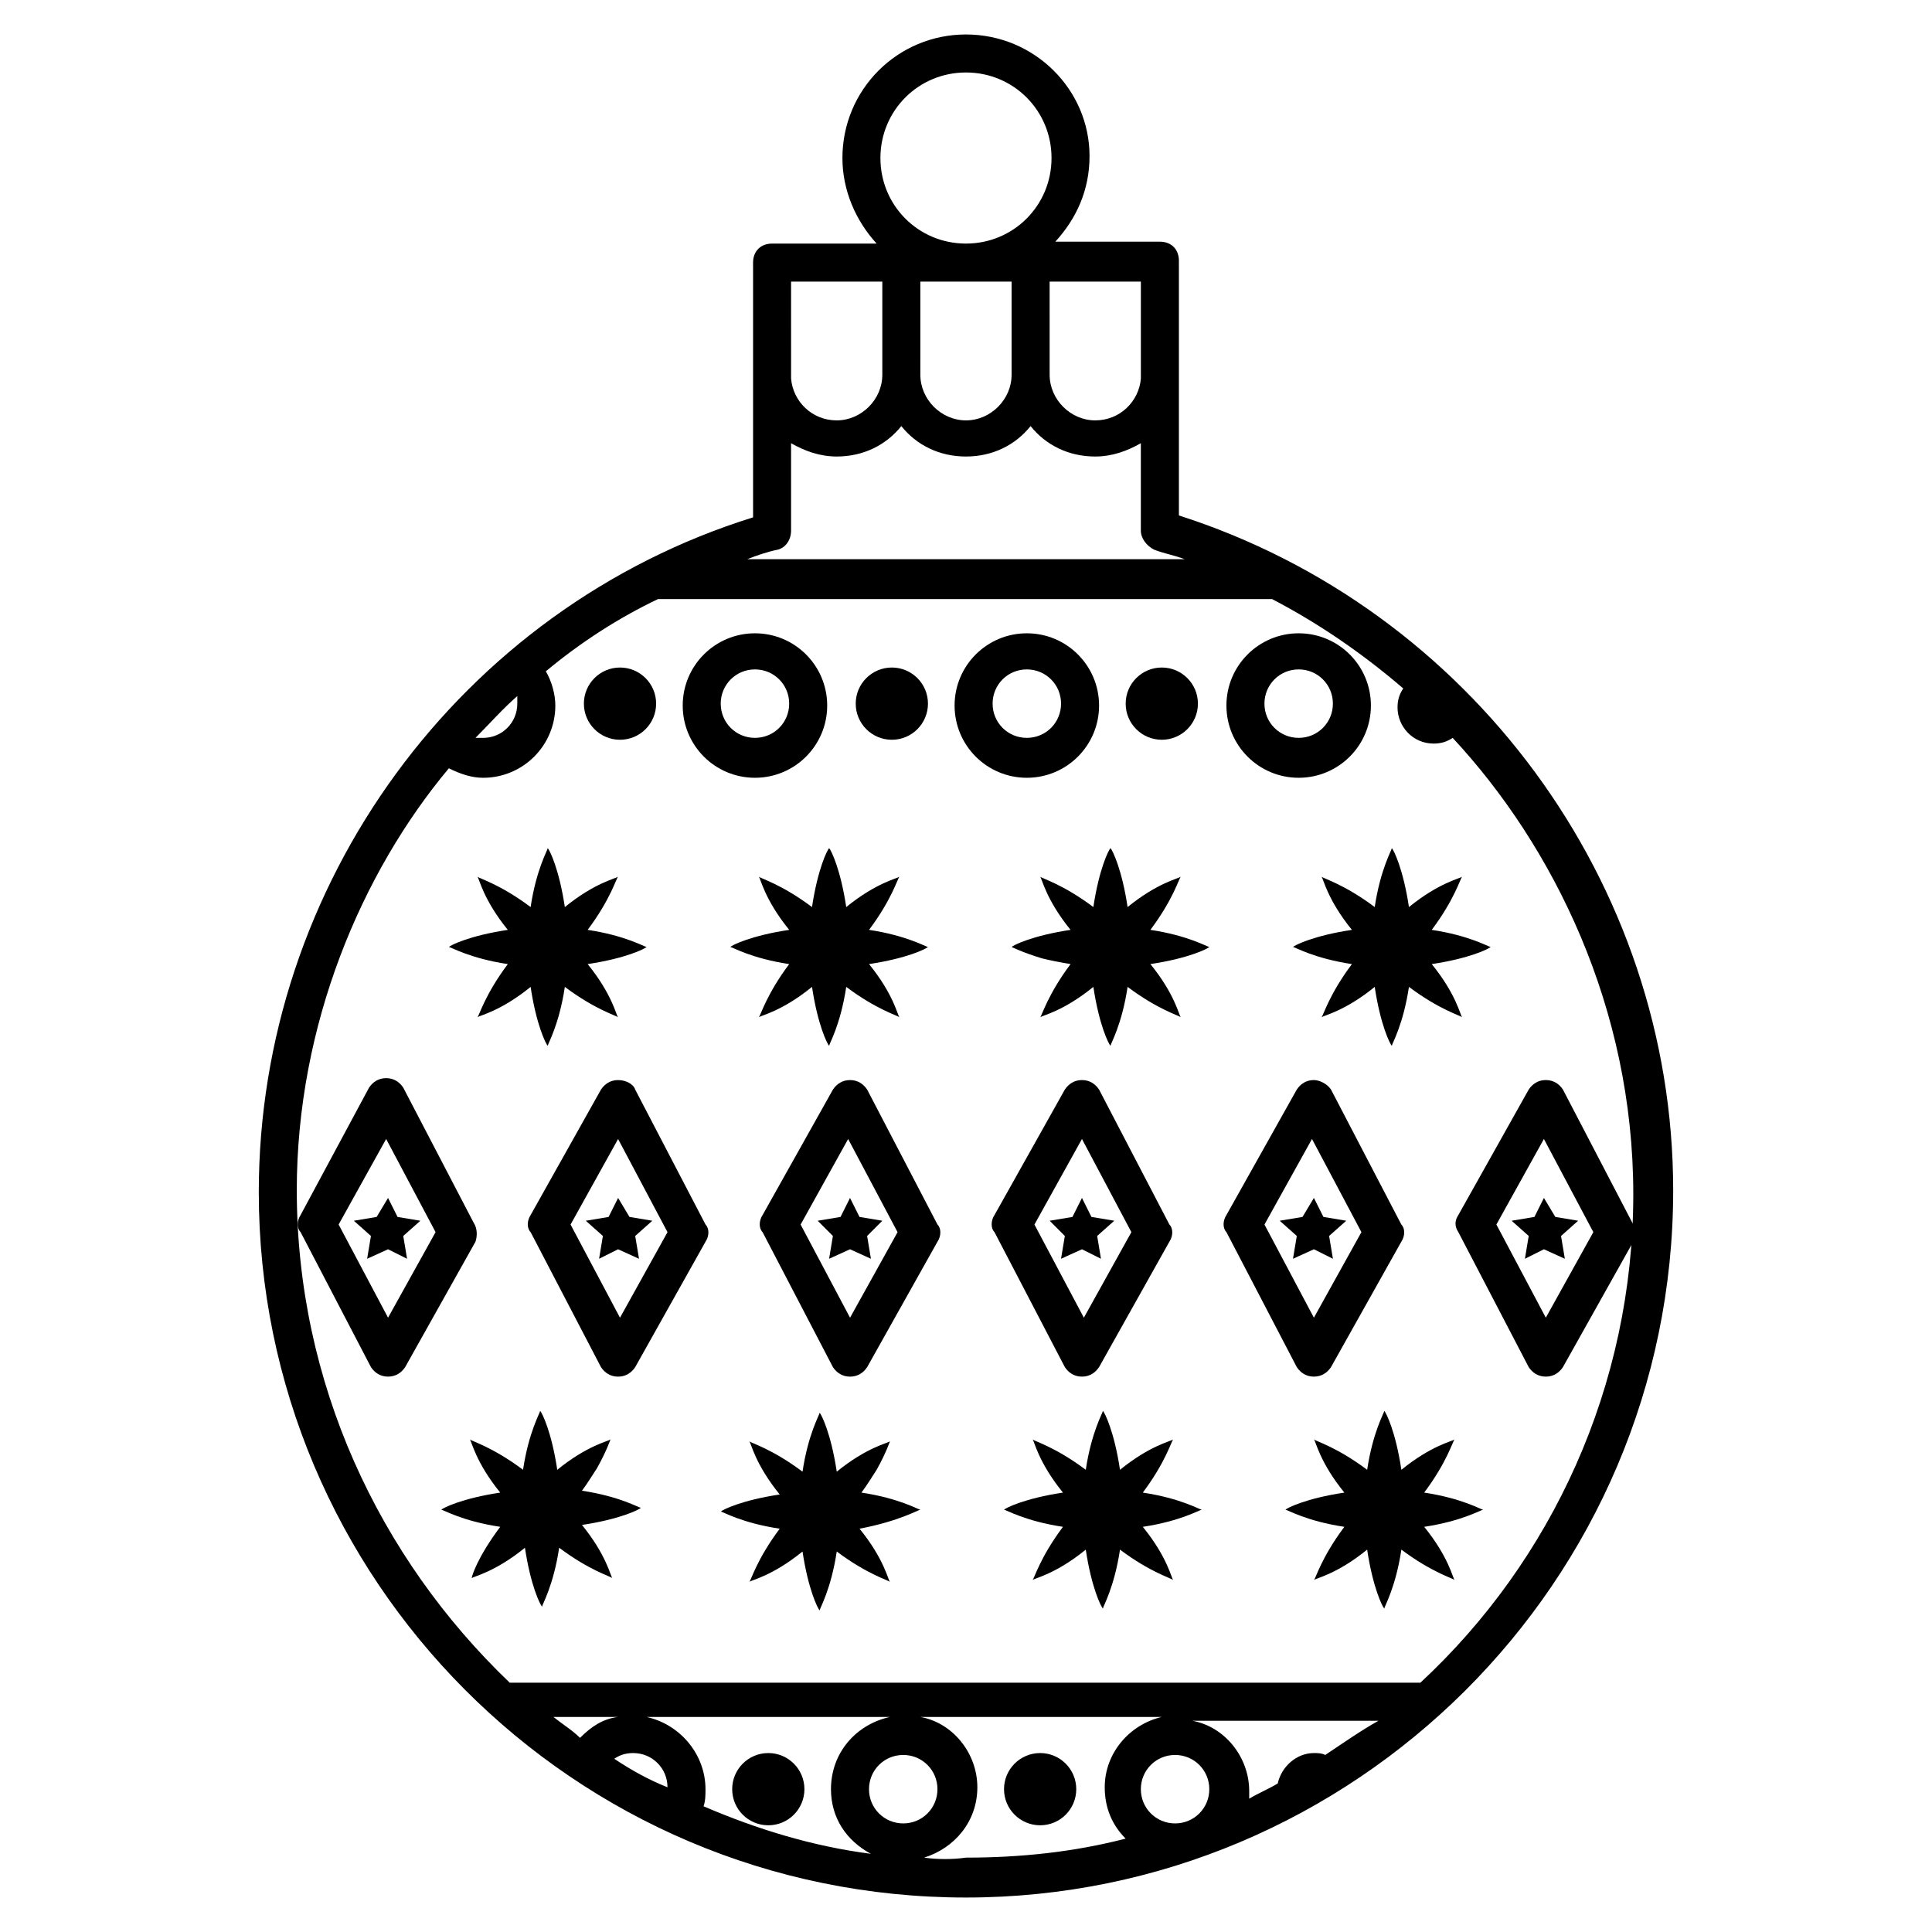 <?xml version="1.0" encoding="UTF-8"?>
<!-- Uploaded to: SVG Repo, www.svgrepo.com, Generator: SVG Repo Mixer Tools -->
<svg fill="#000000" width="800px" height="800px" version="1.1" viewBox="144 144 512 512" xmlns="http://www.w3.org/2000/svg">
 <g>
  <path d="m587.41 459.45c0-81.617-53.906-154.16-130.99-178.85v-67.512c0-3.023-2.016-5.039-5.039-5.039h-27.711c5.543-6.047 9.07-13.602 9.07-22.672 0.004-17.633-14.605-32.242-32.742-32.242s-32.746 14.609-32.746 32.746c0 8.566 3.527 16.625 9.07 22.672h-27.711c-3.023 0-5.039 2.016-5.039 5.039v67.512c-77.586 24.184-130.99 97.234-130.99 178.85 0 102.27 83.129 186.91 187.42 186.91 102.78 0 187.41-83.629 187.41-187.41zm-233.77-240.82h24.184v24.688c0 6.551-5.543 12.09-12.09 12.09-6.551 0-11.586-5.039-12.09-11.082zm34.258 0h24.184v24.688c0 6.551-5.543 12.09-12.09 12.09-6.551 0-12.09-5.543-12.09-12.09zm34.262 0h24.184v25.695c-0.504 6.047-5.543 11.082-12.09 11.082-6.551 0-12.09-5.543-12.09-12.09zm-44.84-32.75c0-12.594 10.074-22.672 22.672-22.672 12.594 0 22.672 10.078 22.672 22.672s-10.078 22.672-22.672 22.672c-12.598 0-22.672-10.074-22.672-22.672zm-27.207 103.79c2.016-0.504 3.527-2.519 3.527-5.039v-23.176c3.527 2.016 7.559 3.527 12.09 3.527 7.055 0 13.098-3.023 17.129-8.062 4.031 5.039 10.078 8.062 17.129 8.062 7.055 0 13.098-3.023 17.129-8.062 4.031 5.039 10.078 8.062 17.129 8.062 4.535 0 8.566-1.512 12.09-3.527v23.176c0 2.016 1.512 4.031 3.527 5.039 2.519 1.008 5.543 1.512 8.062 2.519h-115.88c2.519-1.008 5.543-2.016 8.062-2.519zm-69.023 38.793v2.016c0 5.039-4.031 9.07-9.07 9.07h-2.016c3.531-3.527 7.059-7.559 11.086-11.086zm-58.441 130.99c0-43.832 17.129-84.137 40.305-111.85 3.023 1.512 6.047 2.519 9.07 2.519 10.578 0 19.145-8.566 19.145-19.145 0-3.023-1.008-6.551-2.519-9.07 9.07-7.559 19.145-14.105 29.727-19.145h162.23 0.504c12.594 6.551 24.184 14.609 34.762 23.68-1.008 1.512-1.512 3.023-1.512 5.039 0 5.039 4.031 9.574 9.574 9.574 2.016 0 3.527-0.504 5.039-1.512 26.703 28.719 47.863 71.539 47.863 120.91 0 50.883-21.664 97.234-56.426 129.48l-241.33-0.004c-34.766-33.25-56.43-79.602-56.43-130.48zm272.56 149.63c-1.008-0.504-2.016-0.504-3.023-0.504-4.535 0-8.566 3.527-9.574 8.062-2.519 1.512-5.039 2.519-7.559 4.031v-2.016c0-9.07-6.551-17.129-15.113-18.641h49.375c-4.535 2.519-9.57 6.043-14.105 9.066zm-48.871 9.07c0-5.039 4.031-9.07 9.07-9.07 5.039 0 9.07 4.031 9.07 9.07 0 5.039-4.031 9.07-9.07 9.07-5.039-0.004-9.07-4.031-9.07-9.07zm-72.043 0c0-5.039 4.031-9.07 9.07-9.07s9.07 4.031 9.07 9.07c0 5.039-4.031 9.07-9.07 9.07-5.039-0.004-9.07-4.031-9.07-9.07zm-10.078 0c0 7.559 4.031 13.602 10.578 17.129-15.617-2.016-30.23-6.551-44.336-12.594 0.504-1.512 0.504-3.023 0.504-4.535 0-9.07-6.551-17.129-15.617-19.145h64.492c-9.07 2.016-15.621 9.57-15.621 19.145zm-73.555-19.145h17.129c-4.031 0.504-7.055 2.519-10.078 5.543-2.012-2.016-4.531-3.527-7.051-5.543zm16.121 11.082c1.512-1.008 3.023-1.512 5.039-1.512 5.039 0 9.07 4.031 9.07 9.07-5.039-2.016-9.574-4.535-14.109-7.559zm82.121 26.199c8.062-2.519 14.105-9.574 14.105-18.641 0-9.07-6.551-17.129-15.113-18.641h63.984c-8.566 2.016-15.113 9.574-15.113 18.641 0 5.543 2.016 10.078 5.543 13.602-13.602 3.527-27.711 5.039-42.32 5.039-3.527 0.504-7.559 0.504-11.086 0z"/>
  <path d="m317.88 330.47c0 5.285-4.285 9.574-9.574 9.574-5.285 0-9.57-4.289-9.57-9.574s4.285-9.57 9.57-9.57c5.289 0 9.574 4.285 9.574 9.57"/>
  <path d="m344.07 350.12c10.578 0 19.145-8.566 19.145-19.145 0-10.578-8.566-19.145-19.145-19.145s-19.145 8.566-19.145 19.145c0 10.578 8.566 19.145 19.145 19.145zm0-28.719c5.039 0 9.07 4.031 9.07 9.07 0 5.039-4.031 9.07-9.07 9.07-5.039 0-9.07-4.031-9.07-9.07 0.004-5.039 4.035-9.07 9.07-9.07z"/>
  <path d="m389.92 330.47c0 5.285-4.285 9.574-9.57 9.574-5.289 0-9.574-4.289-9.574-9.574s4.285-9.57 9.574-9.57c5.285 0 9.57 4.285 9.57 9.57"/>
  <path d="m416.12 350.12c10.578 0 19.145-8.566 19.145-19.145 0-10.578-8.566-19.145-19.145-19.145s-19.145 8.566-19.145 19.145c0 10.578 8.562 19.145 19.145 19.145zm0-28.719c5.039 0 9.07 4.031 9.07 9.07 0 5.039-4.031 9.07-9.07 9.07-5.039 0-9.07-4.031-9.07-9.07 0-5.039 4.031-9.07 9.07-9.07z"/>
  <path d="m461.46 330.47c0 5.285-4.289 9.574-9.574 9.574s-9.57-4.289-9.57-9.574 4.285-9.57 9.57-9.57 9.574 4.285 9.574 9.57"/>
  <path d="m488.16 350.12c10.578 0 19.145-8.566 19.145-19.145 0-10.578-8.566-19.145-19.145-19.145-10.578 0-19.145 8.566-19.145 19.145 0 10.578 8.566 19.145 19.145 19.145zm0-28.719c5.039 0 9.07 4.031 9.07 9.07 0 5.039-4.031 9.07-9.07 9.07-5.039 0-9.07-4.031-9.07-9.07 0.004-5.039 4.035-9.07 9.07-9.07z"/>
  <path d="m262.96 394.96c0.504 0 5.543 3.023 15.617 4.535-6.047 8.062-7.559 13.602-8.062 14.105 0.504-0.504 6.047-1.512 14.105-8.062 1.512 10.078 4.031 15.113 4.535 15.617 0-0.504 3.023-5.543 4.535-15.617 8.062 6.047 13.602 7.559 14.105 8.062-0.504-0.504-1.512-6.047-8.062-14.105 10.078-1.512 15.113-4.031 15.617-4.535-0.504 0-5.543-3.023-15.617-4.535 6.047-8.062 7.559-13.602 8.062-14.105-0.504 0.504-6.047 1.512-14.105 8.062-1.512-10.078-4.031-15.113-4.535-15.617 0 0.504-3.023 5.543-4.535 15.617-8.062-6.047-13.602-7.559-14.105-8.062 0.504 0.504 1.512 6.047 8.062 14.105-10.074 1.512-15.113 4.031-15.617 4.535z"/>
  <path d="m359.19 384.38c-8.062-6.047-13.602-7.559-14.105-8.062 0.504 0.504 1.512 6.047 8.062 14.105-10.078 1.512-15.113 4.031-15.617 4.535 0.504 0 5.543 3.023 15.617 4.535-6.047 8.062-7.559 13.602-8.062 14.105 0.504-0.504 6.047-1.512 14.105-8.062 1.512 10.078 4.031 15.113 4.535 15.617 0-0.504 3.023-5.543 4.535-15.617 8.062 6.047 13.602 7.559 14.105 8.062-0.504-0.504-1.512-6.047-8.062-14.105 10.078-1.512 15.113-4.031 15.617-4.535-0.504 0-5.543-3.023-15.617-4.535 6.047-8.062 7.559-13.602 8.062-14.105-0.504 0.504-6.047 1.512-14.105 8.062-1.512-10.078-4.031-15.113-4.535-15.617-0.508 0.504-3.023 5.543-4.535 15.617z"/>
  <path d="m433.75 384.38c-8.062-6.047-13.602-7.559-14.105-8.062 0.504 0.504 1.512 6.047 8.062 14.105-10.078 1.512-15.113 4.031-15.617 4.535 0 0 3.023 1.512 8.062 3.023 2.016 0.504 4.535 1.008 7.559 1.512-6.047 8.062-7.559 13.602-8.062 14.105 0.504-0.504 6.047-1.512 14.105-8.062 1.512 10.078 4.031 15.113 4.535 15.617 0-0.504 3.023-5.543 4.535-15.617 8.062 6.047 13.602 7.559 14.105 8.062-0.504-0.504-1.512-6.047-8.062-14.105 10.078-1.512 15.113-4.031 15.617-4.535-0.504 0-5.543-3.023-15.617-4.535 6.047-8.062 7.559-13.602 8.062-14.105-0.504 0.504-6.047 1.512-14.105 8.062-1.512-10.078-4.031-15.113-4.535-15.617-0.508 0.504-3.027 5.543-4.539 15.617z"/>
  <path d="m494.21 376.32c0.504 0.504 1.512 6.047 8.062 14.105-10.078 1.512-15.113 4.031-15.617 4.535 0.504 0 5.543 3.023 15.617 4.535-6.047 8.062-7.559 13.602-8.062 14.105 0.504-0.504 6.047-1.512 14.105-8.062 1.512 10.078 4.031 15.113 4.535 15.617 0-0.504 3.023-5.543 4.535-15.617 8.062 6.047 13.602 7.559 14.105 8.062-0.504-0.504-1.512-6.047-8.062-14.105 10.078-1.512 15.113-4.031 15.617-4.535-0.504 0-5.543-3.023-15.617-4.535 6.047-8.062 7.559-13.602 8.062-14.105-0.504 0.504-6.047 1.512-14.105 8.062-1.512-10.078-4.031-15.113-4.535-15.617 0 0.504-3.023 5.543-4.535 15.617-8.059-6.047-13.602-7.559-14.105-8.062z"/>
  <path d="m429.22 618.15c0 5.285-4.285 9.57-9.57 9.57-5.289 0-9.574-4.285-9.574-9.57 0-5.285 4.285-9.574 9.574-9.574 5.285 0 9.57 4.289 9.57 9.574"/>
  <path d="m357.18 618.15c0 5.285-4.285 9.57-9.574 9.57-5.285 0-9.57-4.285-9.57-9.57 0-5.285 4.285-9.574 9.57-9.574 5.289 0 9.574 4.289 9.574 9.574"/>
  <path d="m537.04 544.09c-0.504 0-5.543-3.023-15.617-4.535 6.047-8.062 7.559-13.602 8.062-14.105-0.504 0.504-6.047 1.512-14.105 8.062-1.512-10.078-4.031-15.113-4.535-15.617 0 0.504-3.023 5.543-4.535 15.617-8.062-6.047-13.602-7.559-14.105-8.062 0.504 0.504 1.512 6.047 8.062 14.105-10.078 1.512-15.113 4.031-15.617 4.535 0.504 0 5.543 3.023 15.617 4.535-6.047 8.062-7.559 13.602-8.062 14.105 0.504-0.504 6.047-1.512 14.105-8.062 1.512 10.078 4.031 15.113 4.535 15.617 0-0.504 3.023-5.543 4.535-15.617 8.062 6.047 13.602 7.559 14.105 8.062-0.504-0.504-1.512-6.047-8.062-14.105 10.074-1.516 15.113-4.535 15.617-4.535z"/>
  <path d="m462.47 544.09c-0.504 0-5.543-3.023-15.617-4.535 6.047-8.062 7.559-13.602 8.062-14.105-0.504 0.504-6.047 1.512-14.105 8.062-1.512-10.078-4.031-15.113-4.535-15.617 0 0.504-3.023 5.543-4.535 15.617-8.062-6.047-13.602-7.559-14.105-8.062 0.504 0.504 1.512 6.047 8.062 14.105-10.078 1.512-15.113 4.031-15.617 4.535 0.504 0 5.543 3.023 15.617 4.535-6.047 8.062-7.559 13.602-8.062 14.105 0.504-0.504 6.047-1.512 14.105-8.062 1.512 10.078 4.031 15.113 4.535 15.617 0-0.504 3.023-5.543 4.535-15.617 8.062 6.047 13.602 7.559 14.105 8.062-0.504-0.504-1.512-6.047-8.062-14.105 10.074-1.516 15.113-4.535 15.617-4.535z"/>
  <path d="m387.91 544.09c-0.504 0-5.543-3.023-15.617-4.535 1.512-2.016 3.023-4.535 4.031-6.047 2.519-4.535 3.527-7.559 3.527-7.559-0.504 0.504-6.047 1.512-14.105 8.062-1.512-10.078-4.031-15.113-4.535-15.617 0 0.504-3.023 5.543-4.535 15.617-8.062-6.047-13.602-7.559-14.105-8.062 0.504 0.504 1.512 6.047 8.062 14.105-10.078 1.512-15.113 4.031-15.617 4.535 0.504 0 5.543 3.023 15.617 4.535-6.047 8.062-7.559 13.602-8.062 14.105 0.504-0.504 6.047-1.512 14.105-8.062 1.512 10.078 4.031 15.113 4.535 15.617 0-0.504 3.023-5.543 4.535-15.617 8.062 6.047 13.602 7.559 14.105 8.062-0.504-0.504-1.512-6.047-8.062-14.105 10.578-2.016 15.617-5.035 16.121-5.035z"/>
  <path d="m269.01 562.23c0.504-0.504 6.047-1.512 14.105-8.062 1.512 10.078 4.031 15.113 4.535 15.617 0-0.504 3.023-5.543 4.535-15.617 8.062 6.047 13.602 7.559 14.105 8.062-0.504-0.504-1.512-6.047-8.062-14.105 10.078-1.512 15.113-4.031 15.617-4.535-0.504 0-5.543-3.023-15.617-4.535 1.512-2.016 3.023-4.535 4.031-6.047 2.519-4.535 3.527-7.559 3.527-7.559-0.504 0.504-6.047 1.512-14.105 8.062-1.512-10.078-4.031-15.113-4.535-15.617 0 0.504-3.023 5.543-4.535 15.617-8.062-6.047-13.602-7.559-14.105-8.062 0.504 0.504 1.512 6.047 8.062 14.105-10.078 1.512-15.113 4.031-15.617 4.535 0.504 0 5.543 3.023 15.617 4.535-6.047 8.062-7.559 13.102-7.559 13.605z"/>
  <path d="m269.51 468.01-18.641-35.77c-1.008-1.512-2.519-2.519-4.535-2.519-2.016 0-3.527 1.008-4.535 2.519l-18.137 33.754c-1.008 1.512-1.008 3.527 0 4.535l18.641 35.77c1.008 1.512 2.519 2.519 4.535 2.519s3.527-1.008 4.535-2.519l18.641-33.25c0.504-1.512 0.504-3.527-0.504-5.039zm-22.672 25.191-13.098-24.688 12.594-22.672 13.098 24.688z"/>
  <path d="m237.77 467.51 4.531 4.031-1.008 6.047 5.543-2.519 5.039 2.519-1.008-6.047 4.535-4.031-6.047-1.008-2.519-5.035-3.023 5.035z"/>
  <path d="m299.24 467.51 4.531 4.031-1.008 6.047 5.039-2.519 5.543 2.519-1.008-6.047 4.535-4.031-6.047-1.008-3.023-5.035-2.519 5.035z"/>
  <path d="m360.7 467.51 4.027 4.031-1.008 6.047 5.543-2.519 5.543 2.519-1.008-6.047 4.031-4.031-6.047-1.008-2.519-5.035-2.519 5.035z"/>
  <path d="m434.76 471.54 4.535-4.031-6.047-1.008-2.519-5.035-2.519 5.035-6.043 1.008 4.027 4.031-1.008 6.047 5.543-2.519 5.039 2.519z"/>
  <path d="m496.23 471.54 4.535-4.031-6.047-1.008-2.519-5.035-3.023 5.035-6.043 1.008 4.531 4.031-1.008 6.047 5.543-2.519 5.039 2.519z"/>
  <path d="m557.69 471.54 4.535-4.031-6.047-1.008-3.023-5.035-2.519 5.035-6.043 1.008 4.531 4.031-1.008 6.047 5.039-2.519 5.543 2.519z"/>
  <path d="m307.8 430.23c-2.016 0-3.527 1.008-4.535 2.519l-18.641 33.25c-1.008 1.512-1.008 3.527 0 4.535l18.641 35.77c1.008 1.512 2.519 2.519 4.535 2.519s3.527-1.008 4.535-2.519l18.641-33.25c1.008-1.512 1.008-3.527 0-4.535l-18.641-35.77c-0.504-1.512-2.519-2.519-4.535-2.519zm0.504 62.977-13.098-24.688 12.594-22.672 13.098 24.688z"/>
  <path d="m369.27 430.23c-2.016 0-3.527 1.008-4.535 2.519l-18.641 33.25c-1.008 1.512-1.008 3.527 0 4.535l18.641 35.77c1.008 1.512 2.519 2.519 4.535 2.519s3.527-1.008 4.535-2.519l18.641-33.25c1.008-1.512 1.008-3.527 0-4.535l-18.641-35.77c-1.008-1.512-2.519-2.519-4.535-2.519zm0 62.977-13.098-24.688 12.594-22.672 13.098 24.688z"/>
  <path d="m430.73 508.82c2.016 0 3.527-1.008 4.535-2.519l18.641-33.25c1.008-1.512 1.008-3.527 0-4.535l-18.641-35.77c-1.008-1.512-2.519-2.519-4.535-2.519s-3.527 1.008-4.535 2.519l-18.641 33.25c-1.008 1.512-1.008 3.527 0 4.535l18.641 35.77c1.008 1.512 2.519 2.519 4.535 2.519zm0-62.977 13.098 24.688-12.594 22.672-13.098-24.688z"/>
  <path d="m487.66 506.3c1.008 1.512 2.519 2.519 4.535 2.519 2.016 0 3.527-1.008 4.535-2.519l18.641-33.25c1.008-1.512 1.008-3.527 0-4.535l-18.641-35.77c-1.008-1.512-3.023-2.519-4.535-2.519-2.016 0-3.527 1.008-4.535 2.519l-18.641 33.25c-1.008 1.512-1.008 3.527 0 4.535zm4.031-60.457 13.098 24.688-12.594 22.672-13.098-24.688z"/>
  <path d="m530.48 470.53 18.641 35.77c1.008 1.512 2.519 2.519 4.535 2.519s3.527-1.008 4.535-2.519l18.641-33.25c1.008-1.512 1.008-3.527 0-4.535l-18.641-35.77c-1.008-1.512-2.519-2.519-4.535-2.519s-3.527 1.008-4.535 2.519l-18.641 33.25c-1.008 1.512-1.008 3.023 0 4.535zm22.672-24.688 13.098 24.688-12.594 22.672-13.098-24.688z"/>
 </g>
</svg>